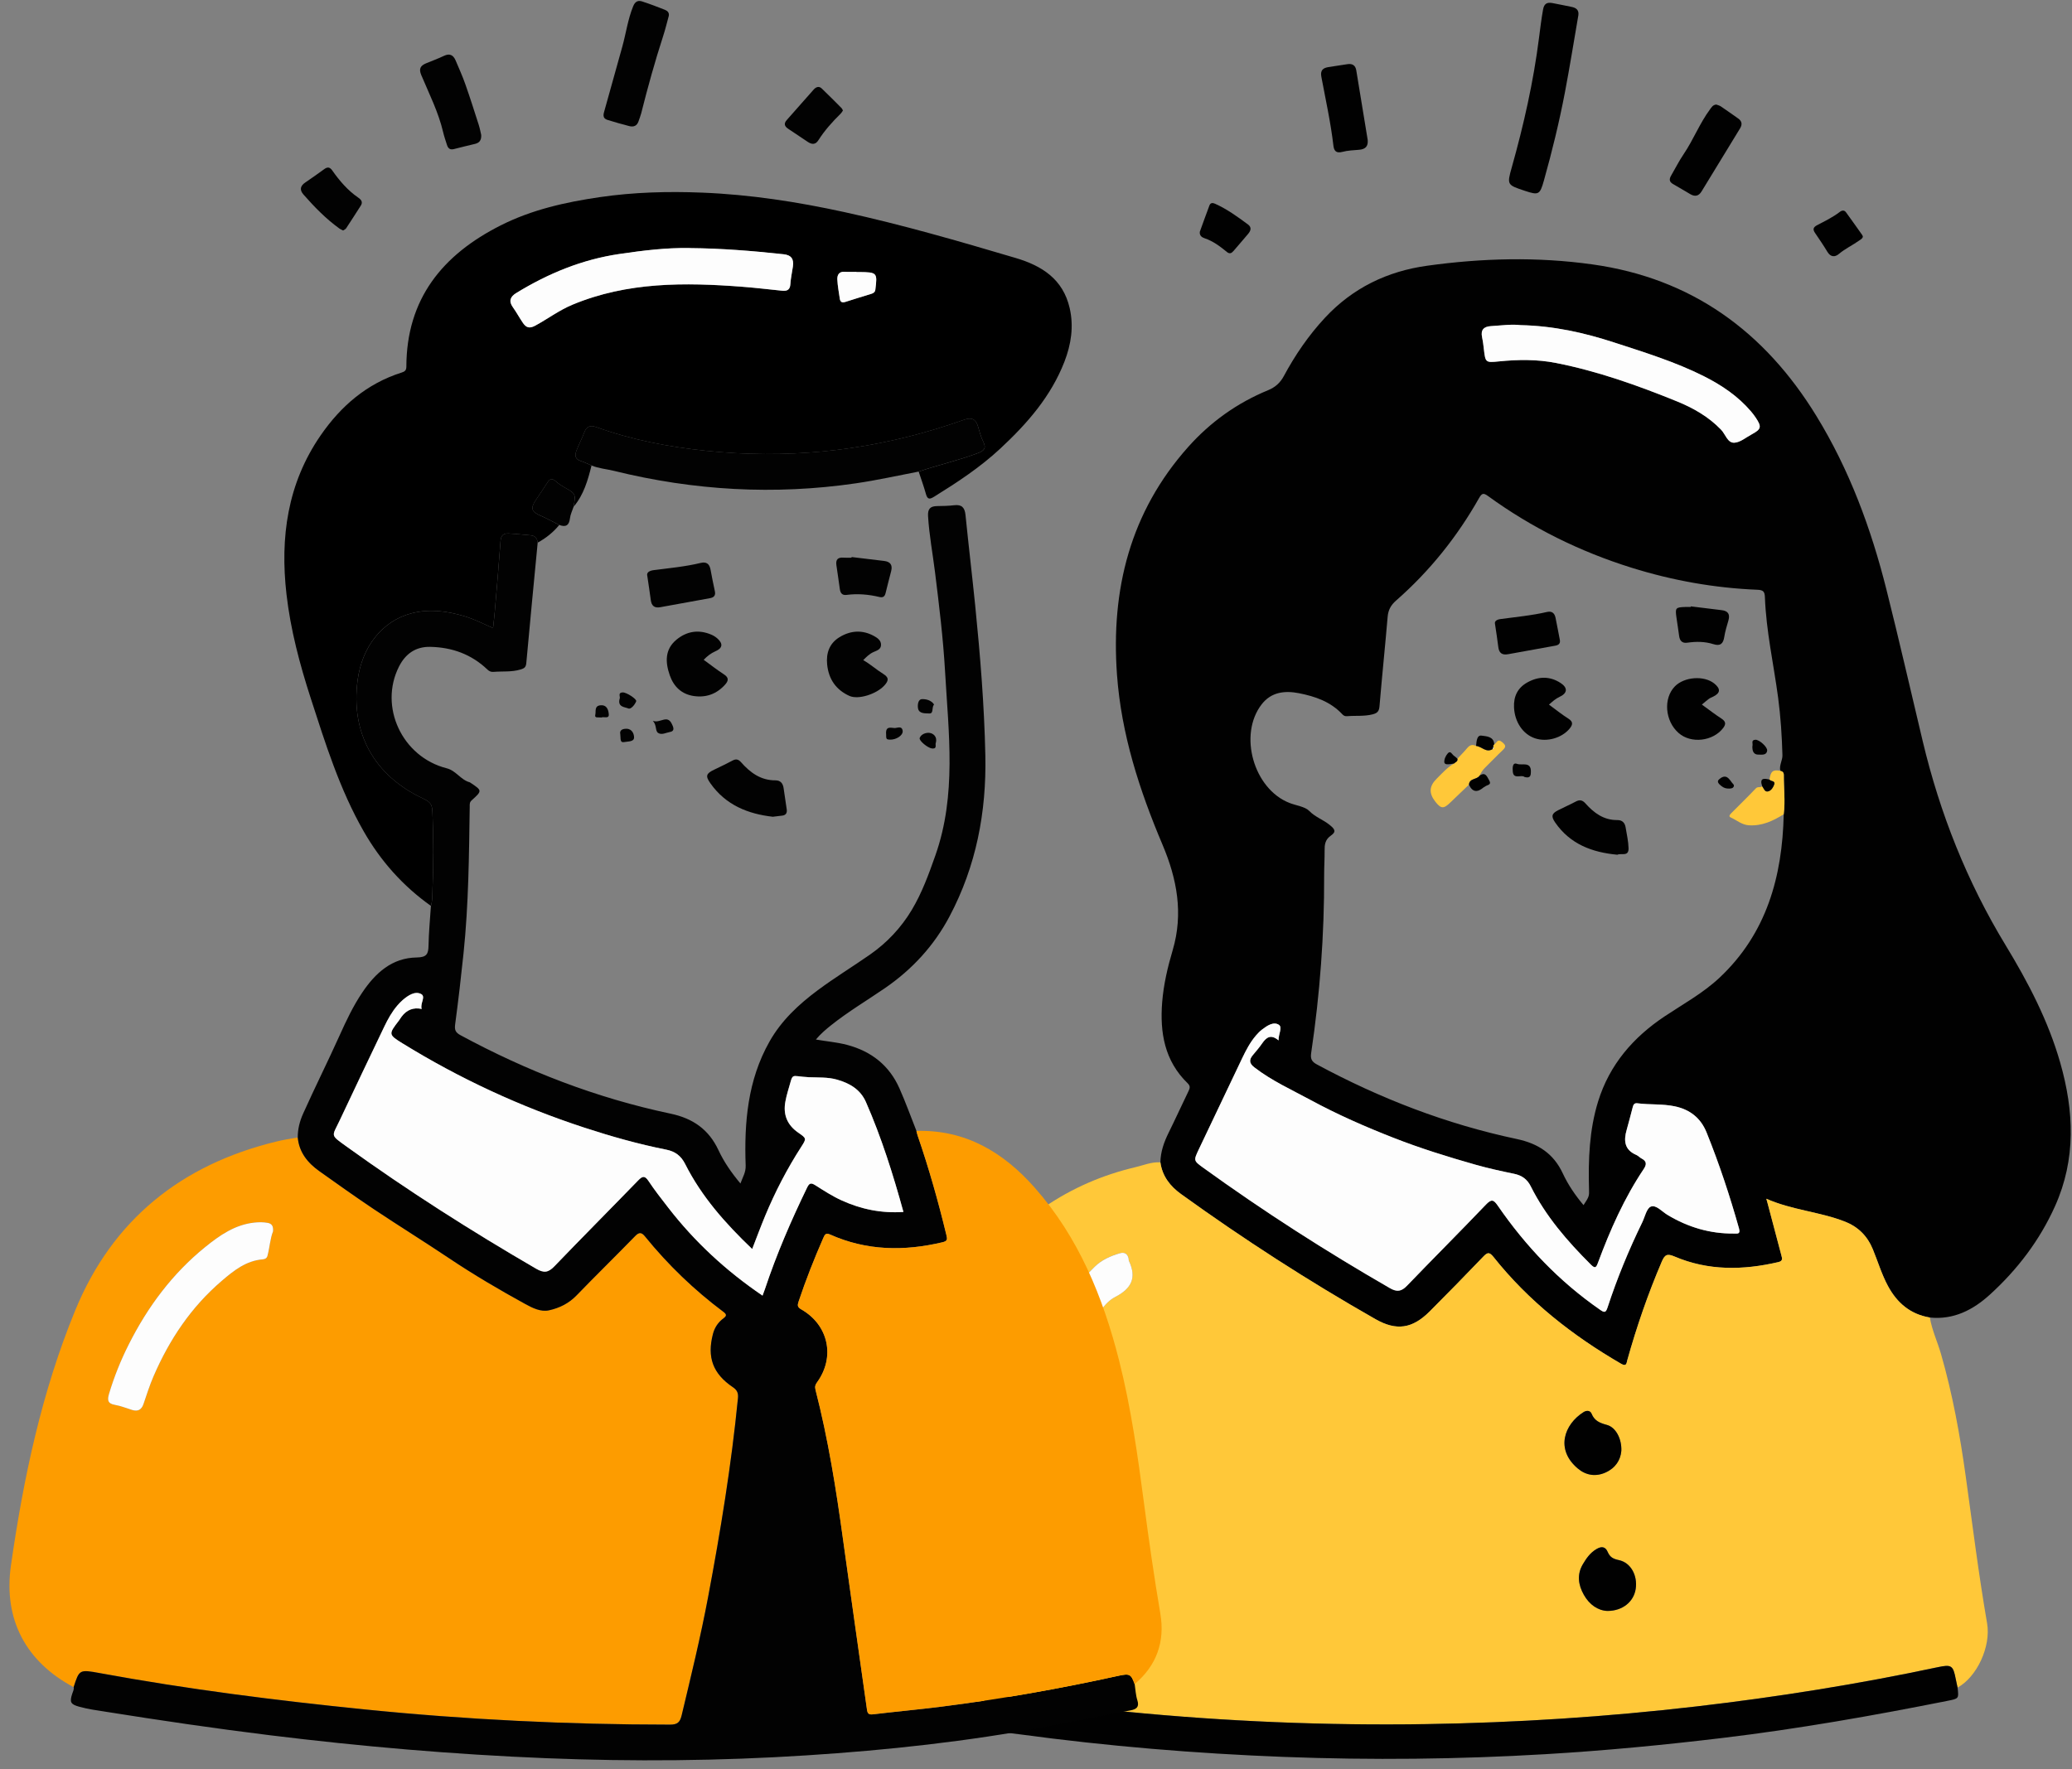 <svg width="192" height="164" viewBox="0 0 192 164" fill="none" xmlns="http://www.w3.org/2000/svg">
<rect x="0" y="0" width="192" height="164" fill="#808080" stroke="none"/>
<g clip-path="url(#clip0_1014_81)">
<path d="M107.526 107.739C107.543 106.754 107.86 105.86 108.293 104.986C108.924 103.715 109.507 102.42 110.128 101.145C110.268 100.858 110.317 100.664 110.047 100.402C107.91 98.328 107.468 95.706 107.692 92.889C107.823 91.25 108.199 89.647 108.664 88.079C109.672 84.675 109.065 81.463 107.726 78.302C105.586 73.245 103.904 68.061 103.505 62.541C102.934 54.645 104.722 47.471 110.095 41.437C112.159 39.12 114.633 37.349 117.507 36.168C118.166 35.897 118.625 35.49 118.965 34.858C120.018 32.901 121.264 31.078 122.785 29.445C125.356 26.685 128.55 25.143 132.244 24.631C137.345 23.922 142.458 23.791 147.573 24.509C156.765 25.799 163.505 30.723 168.298 38.529C171.374 43.539 173.386 48.99 174.809 54.663C175.982 59.331 177.052 64.025 178.169 68.71C179.764 75.404 182.267 81.719 185.849 87.614C187.936 91.049 189.801 94.613 190.913 98.513C192.19 102.993 192.383 107.44 190.429 111.796C189.01 114.96 186.944 117.675 184.391 119.998C182.836 121.413 181.039 122.346 178.83 122.122C177.029 121.822 175.793 120.772 174.946 119.198C174.362 118.113 174.011 116.932 173.546 115.796C173.04 114.568 172.194 113.717 170.959 113.232C168.632 112.317 166.093 112.176 163.675 111.112C163.744 111.359 163.769 111.444 163.793 111.529C164.217 113.136 164.637 114.742 165.067 116.346C165.146 116.646 165.229 116.881 164.79 116.984C161.526 117.744 158.296 117.802 155.16 116.462C154.483 116.173 154.263 116.3 153.987 116.945C152.714 119.915 151.665 122.96 150.795 126.07C150.718 126.348 150.728 126.703 150.221 126.408C145.702 123.788 141.653 120.608 138.386 116.497C137.987 115.995 137.8 116.113 137.432 116.495C135.798 118.198 134.149 119.888 132.481 121.556C130.88 123.156 129.407 123.382 127.46 122.274C121.244 118.735 115.241 114.862 109.439 110.676C108.423 109.942 107.707 109.019 107.528 107.741L107.526 107.739ZM164.971 71.451C164.848 70.938 165.181 70.476 165.168 69.997C165.118 68.215 165.004 66.437 164.768 64.666C164.354 61.563 163.658 58.495 163.544 55.356C163.524 54.833 163.388 54.686 162.853 54.665C158.878 54.503 154.99 53.809 151.191 52.624C146.398 51.127 141.952 48.93 137.887 45.978C137.478 45.681 137.324 45.696 137.061 46.158C135.029 49.753 132.477 52.939 129.372 55.661C128.882 56.09 128.639 56.534 128.585 57.173C128.35 59.934 128.062 62.691 127.831 65.452C127.792 65.914 127.65 66.095 127.196 66.211C126.409 66.414 125.619 66.315 124.834 66.383C124.652 66.398 124.517 66.35 124.39 66.211C123.306 65.041 121.871 64.549 120.375 64.255C119.073 64 117.806 64.122 116.905 65.292C114.741 68.101 116.166 73.119 119.478 74.421C120.101 74.666 120.926 74.764 121.31 75.156C121.873 75.736 122.593 75.967 123.183 76.439C123.707 76.858 123.846 77.087 123.324 77.452C122.776 77.836 122.739 78.304 122.743 78.866C122.749 79.611 122.699 80.356 122.701 81.101C122.72 86.631 122.311 92.13 121.499 97.598C121.42 98.127 121.536 98.398 122.027 98.662C127.887 101.821 134.041 104.198 140.556 105.576C142.518 105.992 143.952 106.913 144.813 108.758C145.306 109.818 145.97 110.792 146.737 111.703C147.274 110.9 147.262 110.832 147.245 110.247C147.169 107.49 147.268 104.738 148.091 102.082C149.146 98.681 151.335 96.15 154.265 94.198C155.987 93.051 157.823 92.047 159.337 90.624C163.702 86.525 165.16 81.254 165.287 75.473C165.445 74.263 165.289 73.054 165.297 71.843C165.297 71.613 165.187 71.492 164.971 71.451ZM118.479 96.436C118.456 95.864 118.866 95.225 118.508 94.99C118.012 94.663 117.412 95.073 116.945 95.43C116.737 95.59 116.55 95.785 116.38 95.984C115.844 96.612 115.464 97.338 115.111 98.077C113.767 100.9 112.421 103.723 111.08 106.548C110.594 107.573 110.596 107.586 111.512 108.247C117.077 112.267 122.845 115.968 128.791 119.395C129.459 119.779 129.866 119.71 130.388 119.165C132.807 116.648 135.283 114.182 137.692 111.657C138.215 111.108 138.411 111.199 138.801 111.765C141.393 115.528 144.5 118.787 148.267 121.399C148.67 121.679 148.799 121.689 148.965 121.185C149.848 118.484 150.93 115.86 152.176 113.305C152.429 112.788 152.583 111.991 152.981 111.838C153.463 111.655 154.007 112.299 154.51 112.603C156.412 113.751 158.456 114.358 160.68 114.338C160.99 114.337 161.301 114.42 161.143 113.858C160.296 110.844 159.312 107.876 158.142 104.972C157.594 103.613 156.585 102.835 155.175 102.541C154.039 102.306 152.876 102.412 151.735 102.263C151.43 102.223 151.357 102.402 151.299 102.616C151.11 103.313 150.946 104.016 150.741 104.708C150.442 105.727 150.52 106.58 151.638 107.055C151.812 107.129 151.945 107.293 152.115 107.38C152.61 107.631 152.591 107.946 152.309 108.366C150.504 111.062 149.2 114.008 148.078 117.038C147.912 117.484 147.825 117.623 147.405 117.204C145.229 115.034 143.233 112.73 141.846 109.957C141.517 109.299 141.021 108.948 140.305 108.799C139.098 108.55 137.893 108.287 136.703 107.949C134.149 107.223 131.617 106.436 129.144 105.468C126.523 104.441 123.946 103.312 121.47 101.972C119.7 101.012 117.852 100.182 116.241 98.938C115.761 98.568 115.728 98.237 116.093 97.799C116.384 97.448 116.689 97.104 116.945 96.728C117.331 96.164 117.748 95.82 118.481 96.436H118.479ZM140.89 30.136C140.072 30.033 139.115 30.169 138.155 30.228C137.509 30.267 137.183 30.562 137.333 31.258C137.414 31.632 137.461 32.016 137.503 32.399C137.64 33.603 137.669 33.623 138.88 33.499C140.656 33.32 142.425 33.294 144.192 33.644C148.057 34.407 151.748 35.721 155.382 37.199C156.896 37.813 158.319 38.622 159.484 39.834C159.887 40.253 160.078 41.07 160.707 41.035C161.254 41.006 161.781 40.549 162.309 40.265C163.21 39.778 163.26 39.566 162.687 38.707C162.554 38.508 162.408 38.315 162.252 38.133C161.042 36.714 159.53 35.696 157.883 34.87C155.229 33.536 152.398 32.665 149.586 31.748C146.807 30.842 143.974 30.201 140.888 30.136H140.89Z" fill="#010101"/>
<path d="M107.526 107.739C107.705 109.015 108.421 109.94 109.437 110.674C115.239 114.86 121.243 118.733 127.459 122.272C129.405 123.38 130.878 123.155 132.479 121.554C134.147 119.886 135.796 118.196 137.43 116.493C137.796 116.111 137.985 115.993 138.384 116.495C141.652 120.606 145.7 123.786 150.219 126.406C150.728 126.701 150.716 126.346 150.793 126.068C151.663 122.958 152.714 119.915 153.985 116.943C154.261 116.298 154.481 116.171 155.158 116.46C158.294 117.798 161.525 117.742 164.788 116.982C165.228 116.879 165.145 116.644 165.066 116.345C164.635 114.74 164.215 113.134 163.791 111.527C163.768 111.442 163.742 111.359 163.673 111.11C166.092 112.174 168.63 112.315 170.958 113.23C172.192 113.715 173.039 114.566 173.544 115.794C174.011 116.928 174.36 118.109 174.944 119.196C175.791 120.77 177.027 121.82 178.828 122.12C179.021 123.288 179.532 124.359 179.858 125.489C180.933 129.213 181.621 133.017 182.153 136.848C182.784 141.391 183.351 145.942 184.132 150.462C184.506 152.623 183.181 155.449 181.394 156.422C181.34 156.164 181.28 155.909 181.23 155.65C180.983 154.36 180.84 154.258 179.544 154.534C172.146 156.108 164.686 157.297 157.173 158.17C148.867 159.135 140.533 159.676 132.174 159.805C122.872 159.948 113.59 159.564 104.33 158.654C100.332 158.261 96.328 157.884 92.38 157.102C91.472 156.923 91.4 156.98 91.084 157.969C88.12 157.002 85.478 155.548 83.632 152.928C82.008 150.62 81.684 147.975 82.099 145.32C83.177 138.425 84.741 131.631 86.99 125.016C88.832 119.6 92.012 115.149 96.778 111.882C99.362 110.112 102.17 108.905 105.206 108.187C105.973 108.005 106.712 107.685 107.522 107.737L107.526 107.739ZM96.876 133.233C97.308 133.204 97.815 133.392 98.016 132.836C98.128 132.523 98.166 132.179 98.201 131.845C98.523 128.653 99.58 125.701 101.146 122.927C101.725 121.901 102.292 120.756 103.347 120.208C104.868 119.418 105.339 118.416 104.61 116.864C104.581 116.802 104.596 116.721 104.581 116.65C104.488 116.207 104.201 116.038 103.782 116.157C102.918 116.406 102.091 116.775 101.447 117.401C98.789 119.982 97.173 123.17 96.058 126.665C95.464 128.528 95.246 130.465 94.795 132.353C94.7 132.751 94.932 133.009 95.321 133.067C95.842 133.145 96.371 133.179 96.878 133.23L96.876 133.233ZM148.936 149.317C150.367 149.323 151.395 148.454 151.573 147.27C151.756 146.033 151.119 144.843 150.022 144.608C149.507 144.498 149.195 144.353 148.981 143.855C148.79 143.411 148.473 143.264 147.941 143.579C147.351 143.928 147.006 144.434 146.682 144.977C146.111 145.934 146.246 146.9 146.766 147.821C147.285 148.74 148.07 149.276 148.938 149.317H148.936ZM150.238 134.481C150.286 133.382 149.74 132.301 148.903 132.075C148.248 131.897 147.75 131.706 147.48 131.034C147.36 130.739 147.033 130.702 146.736 130.889C144.94 132.023 144.105 134.353 146.209 136.12C146.955 136.747 147.858 136.902 148.782 136.483C149.696 136.068 150.167 135.328 150.238 134.481Z" fill="#FFC839"/>
<path d="M91.088 157.971C91.404 156.98 91.476 156.924 92.384 157.104C96.334 157.886 100.336 158.262 104.334 158.656C113.592 159.568 122.876 159.95 132.178 159.807C140.537 159.678 148.871 159.137 157.177 158.172C164.689 157.299 172.149 156.108 179.548 154.536C180.842 154.26 180.985 154.364 181.233 155.652C181.284 155.911 181.341 156.168 181.397 156.424C181.519 157.451 181.517 157.442 180.464 157.65C173.552 159.029 166.614 160.251 159.613 161.091C154.167 161.744 148.707 162.269 143.229 162.593C135.154 163.072 127.073 163.157 118.992 162.848C110.791 162.535 102.617 161.854 94.481 160.753C93.412 160.608 92.34 160.525 91.287 160.272C90.75 160.145 90.625 159.826 90.768 159.369C90.912 158.909 91.032 158.446 91.09 157.969L91.088 157.971Z" fill="#010101"/>
<path d="M146.255 1.426C145.845 3.796 145.468 6.172 145.017 8.536C144.489 11.303 143.821 14.039 143.06 16.751C142.695 18.049 142.575 18.111 141.308 17.69C139.65 17.139 139.63 17.136 140.089 15.506C141.198 11.561 142.097 7.572 142.612 3.504C142.724 2.624 142.83 1.747 142.988 0.872C143.089 0.316 143.378 0.198 143.846 0.283C144.437 0.39 145.023 0.521 145.613 0.635C146.049 0.72 146.329 0.919 146.257 1.426H146.255Z" fill="#010101"/>
<path d="M159.035 9.69C159.154 9.737 159.326 9.771 159.461 9.862C159.999 10.223 160.524 10.605 161.056 10.974C161.42 11.227 161.467 11.532 161.239 11.903C160.049 13.847 158.859 15.794 157.675 17.742C157.409 18.18 157.064 18.246 156.641 18.003C156.101 17.692 155.569 17.363 155.025 17.056C154.662 16.852 154.67 16.587 154.855 16.272C155.241 15.608 155.588 14.917 156.016 14.284C156.919 12.951 157.497 11.43 158.458 10.134C158.603 9.939 158.713 9.725 159.033 9.69H159.035Z" fill="#010101"/>
<path d="M126.737 12.986C126.789 13.577 126.506 13.834 125.949 13.882C125.422 13.927 124.884 13.944 124.379 14.079C123.806 14.232 123.613 13.967 123.559 13.496C123.308 11.349 122.84 9.24 122.442 7.118C122.332 6.528 122.579 6.309 123.071 6.223C123.661 6.12 124.257 6.051 124.847 5.95C125.312 5.873 125.599 6.053 125.677 6.514C126.035 8.671 126.386 10.828 126.739 12.986H126.737Z" fill="#010101"/>
<path d="M111.181 21.478C111.476 20.667 111.765 19.852 112.07 19.045C112.168 18.782 112.371 18.782 112.604 18.889C113.707 19.387 114.679 20.092 115.646 20.808C116.016 21.084 115.892 21.397 115.657 21.679C115.212 22.215 114.747 22.735 114.296 23.268C114.114 23.482 113.937 23.559 113.686 23.353C113.057 22.835 112.411 22.349 111.621 22.084C111.374 22.001 111.133 21.839 111.181 21.478Z" fill="#010101"/>
<path d="M172.622 21.91C172.605 22.107 172.443 22.179 172.31 22.275C171.69 22.721 170.992 23.038 170.402 23.536C170.03 23.853 169.631 23.839 169.332 23.339C168.975 22.745 168.583 22.169 168.192 21.596C167.966 21.264 168.009 21.067 168.385 20.87C169.104 20.493 169.839 20.138 170.489 19.638C170.686 19.485 170.902 19.464 171.058 19.678C171.567 20.373 172.061 21.078 172.56 21.781C172.587 21.82 172.601 21.866 172.622 21.91Z" fill="#010101"/>
<path d="M118.479 96.436C117.746 95.82 117.329 96.164 116.944 96.728C116.687 97.104 116.382 97.448 116.091 97.799C115.727 98.237 115.759 98.57 116.24 98.938C117.85 100.182 119.698 101.012 121.468 101.972C123.945 103.312 126.519 104.443 129.142 105.468C131.617 106.438 134.147 107.223 136.701 107.949C137.891 108.287 139.094 108.55 140.303 108.799C141.019 108.948 141.515 109.297 141.844 109.957C143.231 112.728 145.227 115.032 147.403 117.204C147.821 117.623 147.91 117.484 148.076 117.038C149.2 114.008 150.504 111.064 152.307 108.366C152.589 107.946 152.608 107.633 152.113 107.38C151.943 107.293 151.81 107.131 151.636 107.055C150.518 106.58 150.442 105.725 150.739 104.708C150.942 104.016 151.108 103.314 151.297 102.617C151.355 102.402 151.428 102.223 151.733 102.263C152.874 102.412 154.037 102.304 155.173 102.541C156.583 102.835 157.592 103.613 158.14 104.972C159.31 107.876 160.294 110.844 161.141 113.858C161.299 114.421 160.988 114.337 160.678 114.338C158.454 114.358 156.41 113.752 154.508 112.603C154.005 112.3 153.461 111.655 152.979 111.838C152.581 111.991 152.427 112.788 152.174 113.305C150.928 115.86 149.846 118.484 148.963 121.185C148.797 121.689 148.67 121.679 148.265 121.399C144.498 118.785 141.391 115.528 138.799 111.765C138.41 111.199 138.213 111.108 137.69 111.657C135.279 114.182 132.805 116.648 130.386 119.165C129.864 119.71 129.457 119.779 128.789 119.395C122.843 115.968 117.075 112.267 111.511 108.247C110.594 107.584 110.594 107.571 111.078 106.548C112.419 103.723 113.765 100.9 115.109 98.077C115.462 97.338 115.842 96.612 116.378 95.984C116.55 95.783 116.735 95.588 116.944 95.43C117.41 95.073 118.01 94.663 118.506 94.99C118.863 95.225 118.454 95.862 118.477 96.436H118.479Z" fill="#FDFDFD"/>
<path d="M140.892 30.136C143.978 30.203 146.813 30.842 149.59 31.748C152.402 32.665 155.233 33.536 157.887 34.87C159.532 35.698 161.046 36.716 162.255 38.133C162.412 38.317 162.558 38.508 162.691 38.707C163.264 39.566 163.214 39.778 162.313 40.265C161.785 40.549 161.258 41.006 160.711 41.035C160.082 41.07 159.891 40.253 159.488 39.834C158.323 38.62 156.9 37.813 155.386 37.199C151.752 35.722 148.061 34.407 144.195 33.644C142.429 33.297 140.66 33.32 138.884 33.499C137.673 33.621 137.644 33.603 137.507 32.399C137.463 32.016 137.418 31.632 137.337 31.258C137.187 30.562 137.513 30.267 138.159 30.228C139.117 30.171 140.074 30.033 140.894 30.136H140.892Z" fill="#FDFDFD"/>
<path d="M165.287 75.473C164.3 76.089 163.284 76.572 162.065 76.496C161.397 76.456 160.936 76.018 160.379 75.772C160.138 75.666 160.315 75.487 160.429 75.371C161.189 74.602 161.966 73.851 162.711 73.067C162.892 72.876 163.135 73.044 163.287 72.872C163.449 73.081 163.519 73.463 163.879 73.341C164.146 73.251 164.317 72.961 164.406 72.704C164.526 72.357 164.099 72.434 163.97 72.264C164.068 71.494 164.29 71.312 164.969 71.449C165.185 71.49 165.297 71.612 165.295 71.841C165.287 73.052 165.444 74.263 165.285 75.471L165.287 75.473Z" fill="#FFC839"/>
<path d="M96.878 133.233C96.371 133.183 95.842 133.148 95.321 133.071C94.932 133.013 94.7 132.755 94.795 132.357C95.246 130.468 95.464 128.532 96.058 126.669C97.173 123.174 98.789 119.984 101.447 117.405C102.091 116.777 102.918 116.41 103.782 116.161C104.199 116.041 104.486 116.209 104.581 116.653C104.596 116.723 104.581 116.806 104.61 116.868C105.341 118.422 104.868 119.422 103.347 120.212C102.29 120.76 101.725 121.905 101.146 122.931C99.58 125.705 98.523 128.657 98.201 131.849C98.168 132.183 98.129 132.527 98.016 132.839C97.815 133.396 97.308 133.208 96.876 133.237L96.878 133.233Z" fill="#FDFDFD"/>
<path d="M148.936 149.317C148.068 149.278 147.281 148.74 146.764 147.821C146.246 146.9 146.109 145.932 146.68 144.976C147.004 144.434 147.349 143.928 147.939 143.579C148.471 143.264 148.788 143.411 148.979 143.855C149.193 144.353 149.503 144.498 150.02 144.608C151.119 144.843 151.756 146.031 151.571 147.27C151.395 148.454 150.365 149.323 148.934 149.317H148.936Z" fill="#010101"/>
<path d="M150.24 134.481C150.169 135.33 149.698 136.07 148.784 136.483C147.86 136.902 146.957 136.747 146.211 136.12C144.107 134.353 144.944 132.021 146.738 130.889C147.035 130.702 147.362 130.739 147.482 131.034C147.752 131.704 148.25 131.897 148.905 132.075C149.74 132.301 150.288 133.382 150.24 134.481Z" fill="#010101"/>
<path d="M157.702 65.307C158.344 65.771 158.913 66.213 159.513 66.603C159.91 66.862 159.96 67.101 159.677 67.476C158.734 68.715 156.699 68.953 155.548 67.943C154.279 66.829 154.113 64.728 155.206 63.614C156.076 62.728 157.904 62.594 158.844 63.349C159.465 63.85 159.43 64.242 158.734 64.579C158.604 64.643 158.466 64.693 158.352 64.776C158.14 64.933 157.943 65.109 157.702 65.307Z" fill="#010101"/>
<path d="M143.534 65.311C144.163 65.771 144.722 66.225 145.328 66.607C145.792 66.9 145.744 67.173 145.447 67.534C144.726 68.41 143.339 68.804 142.238 68.433C141.121 68.059 140.361 66.924 140.296 65.58C140.244 64.543 140.637 63.745 141.542 63.247C142.56 62.685 143.609 62.656 144.604 63.301C145.305 63.757 145.251 64.259 144.493 64.605C144.132 64.769 143.86 65.027 143.536 65.309L143.534 65.311Z" fill="#010101"/>
<path d="M149.864 79.223C147.511 79.005 145.493 78.236 144.111 76.24C143.715 75.668 143.781 75.406 144.383 75.1C144.928 74.824 145.488 74.577 146.028 74.291C146.385 74.102 146.641 74.162 146.909 74.463C147.698 75.348 148.604 76.023 149.866 76.012C150.334 76.006 150.57 76.272 150.639 76.703C150.743 77.342 150.894 77.983 150.909 78.626C150.928 79.433 150.224 79.053 149.864 79.225V79.223Z" fill="#010101"/>
<path d="M138.527 57.794C138.489 57.588 138.685 57.43 139.023 57.383C140.473 57.186 141.931 57.055 143.36 56.721C143.812 56.617 144.053 56.843 144.14 57.248C144.286 57.93 144.4 58.617 144.539 59.299C144.61 59.648 144.427 59.791 144.132 59.845C142.674 60.111 141.214 60.366 139.756 60.637C139.189 60.743 138.901 60.531 138.836 59.955C138.759 59.287 138.649 58.625 138.527 57.793V57.794Z" fill="#010101"/>
<path d="M138.462 68.989C138.691 68.912 138.736 68.42 139.169 68.767C139.524 69.051 139.596 69.204 139.252 69.526C138.697 70.047 138.176 70.607 137.628 71.138C137.401 71.359 137.231 71.608 137.104 71.893C136.863 72.278 136.163 72.117 136.118 72.731C135.546 73.28 134.969 73.822 134.402 74.376C133.777 74.989 133.53 74.981 133.004 74.307C132.392 73.523 132.427 72.876 133.123 72.183C133.628 71.679 134.103 71.14 134.73 70.773C134.861 70.642 135.112 70.594 135.05 70.326C135.358 69.993 135.679 69.673 135.97 69.325C136.203 69.047 136.456 68.976 136.778 69.142C137.301 69.188 137.713 69.81 138.315 69.432C138.388 69.395 138.502 69.376 138.383 69.264C138.35 69.156 138.377 69.065 138.462 68.991V68.989Z" fill="#FFC839"/>
<path d="M156.676 56.204C157.629 56.321 158.581 56.441 159.536 56.555C160.119 56.624 160.327 56.924 160.167 57.495C160.022 58.003 159.858 58.511 159.779 59.032C159.683 59.667 159.411 59.911 158.768 59.706C157.982 59.457 157.172 59.453 156.358 59.571C155.87 59.642 155.654 59.391 155.594 58.938C155.519 58.366 155.426 57.797 155.345 57.225C155.222 56.343 155.27 56.289 156.169 56.26C156.336 56.254 156.504 56.26 156.672 56.26C156.672 56.242 156.676 56.223 156.678 56.206L156.676 56.204Z" fill="#010101"/>
<path d="M136.118 72.729C136.163 72.115 136.865 72.276 137.104 71.891C137.652 71.517 137.787 71.98 137.989 72.322C138.261 72.781 137.783 72.741 137.611 72.905C137.578 72.936 137.522 72.946 137.486 72.975C136.928 73.451 136.456 73.471 136.116 72.729H136.118Z" fill="#010101"/>
<path d="M141.258 72.015C140.998 71.762 140.232 72.297 140.18 71.5C140.165 71.27 140.105 70.621 140.587 70.805C141.015 70.967 141.87 70.557 141.858 71.511C141.854 71.822 141.85 72.187 141.258 72.015Z" fill="#010101"/>
<path d="M138.462 68.99C138.377 69.063 138.35 69.154 138.383 69.262C138.359 69.318 138.338 69.374 138.315 69.43C137.713 69.808 137.301 69.186 136.778 69.14C136.824 68.735 136.838 68.113 137.297 68.186C137.69 68.248 138.423 68.238 138.462 68.99Z" fill="#010101"/>
<path d="M162.389 69.13C162.458 68.955 162.219 68.59 162.666 68.567C163.019 68.549 163.8 69.248 163.752 69.578C163.685 70.047 163.218 69.934 162.956 69.945C162.491 69.965 162.354 69.59 162.387 69.13H162.389Z" fill="#010101"/>
<path d="M163.974 72.266C164.101 72.436 164.527 72.361 164.41 72.706C164.321 72.965 164.149 73.255 163.883 73.343C163.523 73.465 163.451 73.083 163.291 72.874C163.029 72.117 163.438 72.119 163.976 72.264L163.974 72.266Z" fill="#010101"/>
<path d="M160.238 73.093C159.929 73.106 159.71 73.015 159.523 72.865C159.322 72.704 159.035 72.473 159.289 72.245C159.49 72.065 159.839 71.82 160.165 72.141C160.282 72.256 160.385 72.39 160.477 72.527C160.562 72.652 160.761 72.755 160.63 72.95C160.523 73.104 160.338 73.081 160.236 73.093H160.238Z" fill="#010101"/>
<path d="M135.05 70.322C135.112 70.592 134.861 70.638 134.73 70.77C134.635 70.787 134.543 70.804 134.448 70.818C134.209 70.855 133.854 70.891 133.835 70.648C133.814 70.376 133.974 70.028 134.168 69.818C134.417 69.547 134.55 69.932 134.724 70.047C134.842 70.125 134.942 70.229 135.05 70.322Z" fill="#010101"/>
<path d="M138.315 69.43C138.338 69.374 138.359 69.318 138.383 69.262C138.502 69.374 138.388 69.395 138.315 69.43Z" fill="#FDFDFD"/>
<path d="M6.823 156.38C2.466 154.069 0.289 150.172 1.014 145.102C2.173 137.008 3.864 128.995 6.989 121.413C10.43 113.06 16.79 107.965 25.546 105.825C26.225 105.659 26.902 105.536 27.589 105.439C27.726 106.822 28.515 107.791 29.595 108.556C31.265 109.741 32.931 110.934 34.634 112.07C36.939 113.607 39.294 115.068 41.595 116.609C43.89 118.146 46.268 119.544 48.687 120.872C49.354 121.239 50.108 121.616 50.881 121.446C51.834 121.237 52.708 120.808 53.423 120.067C55.215 118.212 57.063 116.41 58.86 114.56C59.236 114.172 59.466 114.23 59.763 114.595C61.9 117.231 64.326 119.565 67.041 121.596C67.344 121.822 67.342 121.967 67.049 122.183C66.55 122.55 66.22 123.035 66.062 123.645C65.502 125.803 66.05 127.319 67.911 128.576C68.311 128.845 68.424 129.132 68.38 129.594C67.772 135.794 66.762 141.932 65.611 148.046C64.92 151.719 64.033 155.349 63.165 158.983C63.009 159.639 62.775 159.853 62.075 159.853C52.625 159.85 43.197 159.394 33.793 158.442C25.573 157.61 17.382 156.573 9.253 155.078C7.351 154.729 7.35 154.743 6.821 156.376L6.823 156.38ZM25.305 114.124C25.344 113.636 25.182 113.415 24.808 113.348C24.403 113.274 24.002 113.276 23.591 113.319C21.776 113.506 20.355 114.504 19.006 115.597C15.967 118.061 13.679 121.139 11.93 124.62C11.195 126.083 10.58 127.603 10.11 129.179C9.944 129.731 9.951 130.098 10.648 130.217C11.19 130.31 11.71 130.524 12.239 130.687C12.771 130.851 13.116 130.681 13.3 130.14C13.595 129.273 13.87 128.397 14.233 127.559C15.704 124.158 17.71 121.15 20.561 118.714C21.703 117.737 22.816 116.854 24.362 116.727C24.578 116.709 24.729 116.615 24.787 116.402C24.999 115.613 25.037 114.784 25.307 114.126L25.305 114.124Z" fill="#FD9C00"/>
<path d="M6.823 156.38C7.351 154.746 7.353 154.733 9.255 155.082C17.384 156.577 25.575 157.614 33.795 158.446C43.2 159.398 52.625 159.853 62.077 159.857C62.777 159.857 63.011 159.643 63.167 158.986C64.035 155.353 64.92 151.723 65.612 148.05C66.764 141.934 67.774 135.796 68.382 129.598C68.428 129.134 68.312 128.848 67.913 128.58C66.052 127.323 65.504 125.807 66.064 123.649C66.222 123.039 66.554 122.554 67.051 122.187C67.344 121.971 67.344 121.826 67.043 121.6C64.328 119.569 61.902 117.235 59.765 114.599C59.468 114.234 59.238 114.176 58.862 114.564C57.065 116.414 55.217 118.215 53.425 120.071C52.71 120.812 51.836 121.241 50.883 121.45C50.11 121.619 49.356 121.241 48.688 120.876C46.27 119.548 43.892 118.152 41.597 116.613C39.296 115.072 36.939 113.61 34.636 112.074C32.933 110.936 31.267 109.743 29.597 108.559C28.517 107.793 27.726 106.824 27.591 105.443C27.583 104.659 27.774 103.92 28.094 103.209C29.18 100.786 30.372 98.413 31.462 95.99C32.073 94.632 32.719 93.258 33.564 92.003C34.789 90.182 36.316 88.78 38.623 88.747C39.547 88.734 39.695 88.417 39.709 87.639C39.732 86.413 39.851 85.191 39.93 83.967C40.073 83.525 40.056 83.063 40.073 82.607C40.168 80.177 40.183 77.746 40.073 75.315C40.044 74.687 39.992 74.382 39.263 74.044C34.617 71.893 32.49 67.885 33.138 63.05C33.562 59.886 35.456 57.544 38.137 56.846C39.801 56.414 41.435 56.636 43.053 57.121C43.95 57.389 44.785 57.816 45.689 58.219C45.747 57.663 45.809 57.167 45.851 56.667C46.036 54.485 46.227 52.301 46.386 50.118C46.422 49.6 46.69 49.426 47.126 49.448C47.799 49.478 48.471 49.562 49.142 49.614C49.572 49.647 49.786 49.88 49.824 50.297C49.469 54.018 49.105 57.737 48.769 61.459C48.735 61.855 48.577 61.952 48.233 62.056C47.41 62.307 46.567 62.206 45.734 62.276C45.522 62.293 45.344 62.233 45.165 62.06C43.687 60.642 41.88 59.996 39.863 59.957C38.538 59.93 37.583 60.581 36.978 61.772C35.087 65.493 37.257 70.167 41.398 71.214C42.26 71.432 42.694 72.289 43.529 72.511C43.552 72.517 43.57 72.536 43.591 72.548C44.688 73.28 44.698 73.289 43.707 74.183C43.502 74.367 43.529 74.546 43.527 74.757C43.46 79.29 43.425 83.826 42.955 88.342C42.725 90.545 42.472 92.746 42.177 94.939C42.108 95.449 42.197 95.692 42.657 95.944C48.814 99.278 55.282 101.778 62.133 103.223C64.21 103.661 65.68 104.684 66.581 106.617C67.086 107.7 67.772 108.693 68.612 109.697C68.824 109.096 69.119 108.675 69.096 108.032C68.955 104.041 69.279 100.126 71.304 96.544C72.409 94.59 73.998 93.107 75.775 91.785C77.339 90.62 79.001 89.605 80.6 88.493C82.185 87.39 83.495 85.998 84.482 84.351C85.433 82.766 86.062 81.03 86.679 79.279C88.652 73.675 87.9 67.953 87.574 62.251C87.398 59.169 87.022 56.099 86.642 53.035C86.428 51.307 86.104 49.596 85.998 47.853C85.956 47.175 86.193 46.92 86.826 46.909C87.354 46.899 87.888 46.895 88.411 46.831C89.125 46.743 89.398 47.046 89.468 47.739C89.75 50.546 90.085 53.346 90.369 56.153C90.832 60.762 91.208 65.377 91.306 70.013C91.416 75.268 90.461 80.267 87.991 84.936C86.554 87.653 84.532 89.85 82.002 91.59C80.334 92.736 78.59 93.769 77.005 95.036C76.525 95.42 76.054 95.816 75.603 96.353C76.638 96.532 77.593 96.608 78.517 96.855C80.745 97.451 82.401 98.751 83.343 100.871C83.919 102.167 84.4 103.507 84.922 104.825C84.957 104.964 84.984 105.105 85.03 105.24C86.076 108.272 86.945 111.355 87.699 114.472C87.796 114.871 87.813 115.035 87.325 115.149C83.778 115.987 80.303 115.937 76.928 114.431C76.54 114.259 76.438 114.416 76.303 114.725C75.451 116.667 74.673 118.636 74.002 120.65C73.884 121.004 73.896 121.164 74.264 121.376C76.781 122.819 77.414 125.788 75.719 128.121C75.547 128.356 75.497 128.532 75.574 128.831C76.746 133.395 77.485 138.043 78.124 142.708C78.843 147.962 79.605 153.21 80.34 158.459C80.388 158.807 80.49 158.95 80.883 158.902C82.988 158.651 85.1 158.459 87.202 158.195C92.724 157.5 98.197 156.527 103.634 155.33C104.695 155.096 104.809 155.179 105.144 156.1C105.221 156.598 105.239 157.116 105.391 157.591C105.593 158.218 105.31 158.427 104.78 158.529C102.205 159.027 99.632 159.541 97.055 160.025C89.684 161.414 82.239 162.223 74.762 162.703C66.706 163.223 58.64 163.292 50.571 162.966C42.021 162.62 33.506 161.885 25.016 160.84C19.95 160.216 14.9 159.473 9.859 158.67C9.006 158.535 8.152 158.423 7.319 158.189C6.543 157.971 6.439 157.776 6.688 157.004C6.754 156.799 6.869 156.608 6.831 156.38H6.823ZM70.656 120.086C70.745 119.843 70.816 119.664 70.878 119.482C71.95 116.256 73.296 113.145 74.777 110.089C74.99 109.648 75.144 109.6 75.555 109.861C76.341 110.359 77.126 110.869 77.981 111.259C79.788 112.081 81.666 112.469 83.711 112.332C82.747 108.832 81.674 105.426 80.237 102.147C79.726 100.981 78.729 100.394 77.53 100.06C76.675 99.823 75.807 99.884 74.951 99.844C73.128 99.757 73.566 99.303 72.995 101.17C72.905 101.47 72.837 101.777 72.777 102.084C72.542 103.304 72.937 104.269 73.963 104.98C74.741 105.518 74.743 105.52 74.235 106.308C72.932 108.334 71.829 110.463 70.903 112.686C70.486 113.688 70.11 114.709 69.697 115.769C67.196 113.381 64.999 110.898 63.483 107.884C63.103 107.131 62.559 106.721 61.73 106.557C59.153 106.046 56.629 105.331 54.131 104.514C48.204 102.574 42.582 99.969 37.276 96.695C35.971 95.889 36.002 95.843 36.956 94.598C37.045 94.484 37.114 94.356 37.201 94.241C37.681 93.593 38.304 93.351 39.072 93.515C38.897 93.022 39.487 92.375 39.014 92.13C38.449 91.837 37.815 92.261 37.321 92.682C37.138 92.839 36.972 93.014 36.816 93.198C36.31 93.789 35.936 94.465 35.602 95.162C34.221 98.052 32.839 100.94 31.477 103.841C30.756 105.376 30.544 105.14 32.133 106.285C37.788 110.357 43.657 114.097 49.682 117.596C50.397 118.011 50.804 117.955 51.361 117.376C53.929 114.705 56.544 112.079 59.123 109.419C59.52 109.009 59.738 108.932 60.093 109.467C60.65 110.311 61.279 111.108 61.898 111.909C64.351 115.082 67.254 117.775 70.65 120.084L70.656 120.086Z" fill="#020202"/>
<path d="M49.822 50.295C49.784 49.878 49.57 49.645 49.14 49.612C48.467 49.56 47.797 49.477 47.124 49.446C46.69 49.426 46.422 49.6 46.384 50.116C46.227 52.299 46.035 54.483 45.849 56.665C45.807 57.163 45.745 57.661 45.687 58.217C44.783 57.812 43.948 57.387 43.051 57.119C41.433 56.634 39.799 56.412 38.135 56.844C35.454 57.542 33.56 59.882 33.136 63.048C32.488 67.883 34.613 71.891 39.261 74.042C39.99 74.38 40.042 74.685 40.071 75.313C40.183 77.746 40.168 80.175 40.071 82.606C40.054 83.061 40.071 83.523 39.928 83.965C37.334 82.123 35.273 79.808 33.695 77.045C31.477 73.162 30.154 68.926 28.79 64.707C27.774 61.563 26.924 58.376 26.547 55.08C25.946 49.818 26.632 44.825 29.707 40.363C31.587 37.635 33.996 35.552 37.213 34.534C37.498 34.443 37.653 34.337 37.655 33.995C37.666 27.695 41.016 23.608 46.389 20.895C49.279 19.435 52.395 18.738 55.574 18.273C58.731 17.811 61.907 17.728 65.084 17.856C69.514 18.033 73.884 18.709 78.214 19.653C83.578 20.821 88.845 22.352 94.105 23.909C96.554 24.633 98.504 25.872 99.121 28.56C99.512 30.265 99.254 31.925 98.637 33.52C97.389 36.739 95.198 39.245 92.695 41.576C90.822 43.319 88.731 44.692 86.585 46.024C86.156 46.291 85.946 46.324 85.796 45.775C85.605 45.08 85.354 44.401 85.129 43.715C86.945 43.095 88.824 42.68 90.621 41.998C91.173 41.788 91.427 41.562 91.117 40.946C90.893 40.5 90.766 40 90.623 39.516C90.423 38.834 90.012 38.666 89.358 38.9C88.521 39.199 87.674 39.473 86.824 39.734C79.852 41.867 72.737 42.539 65.487 41.79C61.99 41.429 58.555 40.778 55.238 39.583C54.721 39.398 54.366 39.506 54.156 40.05C53.931 40.633 53.643 41.191 53.416 41.773C53.246 42.203 53.284 42.568 53.824 42.736C54.164 42.84 54.482 43.01 54.812 43.151C54.474 44.514 54.091 45.858 53.159 46.963C53.358 45.764 53.354 45.769 52.307 45.175C52.015 45.009 51.736 44.814 51.481 44.596C51.167 44.325 50.956 44.36 50.737 44.711C50.38 45.283 49.992 45.833 49.622 46.395C49.138 47.131 49.259 47.441 50.087 47.799C50.679 48.054 51.246 48.372 51.822 48.662C51.265 49.341 50.592 49.878 49.822 50.299V50.295ZM63.911 22.995C61.724 22.957 59.57 23.227 57.41 23.544C53.944 24.05 50.796 25.351 47.836 27.166C47.304 27.492 47.107 27.898 47.522 28.477C47.857 28.946 48.131 29.458 48.457 29.935C48.748 30.361 49.045 30.489 49.599 30.188C50.76 29.556 51.819 28.755 53.053 28.243C58.152 26.122 63.47 26.174 68.828 26.587C70.048 26.681 71.267 26.828 72.486 26.952C72.943 26.998 73.209 26.861 73.24 26.336C73.273 25.785 73.398 25.241 73.475 24.695C73.57 24.03 73.343 23.648 72.615 23.571C69.722 23.256 66.824 23.024 63.911 22.999V22.995ZM79.354 25.216C79.354 25.216 79.354 25.204 79.354 25.198C78.993 25.198 78.631 25.22 78.272 25.193C77.74 25.156 77.57 25.496 77.589 25.907C77.616 26.502 77.73 27.095 77.817 27.685C77.861 27.989 78.025 28.085 78.328 27.987C79.126 27.728 79.933 27.486 80.735 27.238C80.928 27.178 81.082 27.083 81.111 26.855C81.312 25.276 81.275 25.235 79.641 25.216C79.545 25.216 79.449 25.216 79.352 25.216H79.354Z" fill="black"/>
<path d="M105.138 156.098C104.803 155.177 104.689 155.094 103.628 155.328C98.193 156.525 92.718 157.496 87.196 158.193C85.094 158.457 82.982 158.649 80.878 158.9C80.484 158.946 80.382 158.803 80.334 158.457C79.599 153.206 78.839 147.958 78.118 142.706C77.48 138.041 76.741 133.396 75.568 128.829C75.491 128.53 75.541 128.354 75.713 128.119C77.406 125.788 76.775 122.819 74.259 121.374C73.89 121.164 73.877 121.004 73.996 120.648C74.669 118.636 75.445 116.665 76.297 114.723C76.432 114.414 76.536 114.255 76.922 114.429C80.297 115.935 83.773 115.985 87.32 115.147C87.808 115.032 87.79 114.869 87.694 114.47C86.94 111.353 86.07 108.27 85.024 105.238C84.978 105.103 84.953 104.962 84.916 104.823C89.468 104.694 92.982 106.804 95.875 110.077C99.95 114.686 102.207 120.218 103.7 126.105C104.814 130.505 105.437 134.992 106.028 139.487C106.469 142.857 106.955 146.218 107.522 149.57C107.962 152.167 107.179 154.38 105.138 156.1V156.098Z" fill="#FD9C00"/>
<path d="M54.81 43.147C54.482 43.006 54.162 42.838 53.822 42.732C53.284 42.566 53.244 42.199 53.414 41.769C53.643 41.188 53.929 40.63 54.154 40.047C54.366 39.5 54.719 39.392 55.236 39.579C58.553 40.774 61.99 41.425 65.485 41.786C72.733 42.535 79.85 41.863 86.822 39.73C87.672 39.469 88.519 39.195 89.356 38.896C90.01 38.662 90.421 38.83 90.621 39.512C90.764 39.996 90.889 40.496 91.115 40.942C91.425 41.558 91.171 41.784 90.619 41.995C88.822 42.676 86.941 43.091 85.126 43.711C83.19 44.084 81.265 44.513 79.312 44.798C71.761 45.901 64.293 45.47 56.897 43.645C56.202 43.474 55.477 43.423 54.808 43.145L54.81 43.147Z" fill="#020202"/>
<path d="M61.975 1.465C61.803 2.091 61.653 2.722 61.452 3.338C60.687 5.697 60.025 8.086 59.42 10.49C59.356 10.745 59.252 10.992 59.169 11.243C59.028 11.669 58.712 11.791 58.314 11.689C57.641 11.515 56.97 11.326 56.307 11.119C55.751 10.947 55.94 10.521 56.037 10.163C56.573 8.215 57.126 6.271 57.666 4.323C58.012 3.075 58.179 1.784 58.675 0.573C58.855 0.135 59.123 0.009 59.508 0.135C60.216 0.364 60.912 0.633 61.605 0.905C61.834 0.996 62.027 1.156 61.975 1.465Z" fill="#020202"/>
<path d="M44.592 12.509C44.617 13.036 44.391 13.245 44.021 13.336C43.367 13.496 42.712 13.646 42.06 13.818C41.693 13.915 41.514 13.741 41.416 13.426C41.292 13.036 41.157 12.648 41.064 12.252C40.629 10.391 39.763 8.694 39.032 6.947C38.791 6.371 38.968 6.085 39.468 5.875C40.021 5.641 40.59 5.441 41.13 5.18C41.67 4.919 42.004 5.099 42.218 5.601C42.53 6.331 42.856 7.055 43.118 7.802C43.558 9.049 43.959 10.312 44.362 11.573C44.472 11.915 44.534 12.274 44.592 12.511V12.509Z" fill="#020202"/>
<path d="M65.209 61.158C65.844 61.62 66.446 62.094 67.088 62.51C67.545 62.805 67.512 63.095 67.202 63.444C66.422 64.321 65.441 64.682 64.291 64.514C63.157 64.348 62.43 63.641 62.064 62.593C61.643 61.39 61.593 60.191 62.687 59.289C63.645 58.499 64.752 58.327 65.919 58.828C66.114 58.91 66.303 59.03 66.463 59.169C67.018 59.656 66.97 60.075 66.297 60.364C65.865 60.552 65.524 60.828 65.209 61.156V61.158Z" fill="#020202"/>
<path d="M79.987 61.187C80.658 61.56 81.21 62.075 81.842 62.461C82.434 62.824 82.315 63.131 81.946 63.539C81.233 64.325 79.547 64.879 78.716 64.506C77.481 63.95 76.791 62.969 76.648 61.604C76.536 60.525 76.864 59.627 77.792 59.059C78.82 58.43 79.925 58.358 81.005 58.961C81.308 59.131 81.647 59.357 81.64 59.774C81.632 60.185 81.281 60.293 80.965 60.428C80.583 60.59 80.293 60.882 79.989 61.187H79.987Z" fill="#020202"/>
<path d="M71.612 75.705C69.335 75.446 67.256 74.639 65.821 72.594C65.352 71.928 65.429 71.696 66.178 71.341C66.758 71.067 67.335 70.783 67.902 70.484C68.216 70.318 68.44 70.395 68.66 70.642C69.51 71.608 70.488 72.335 71.854 72.33C72.322 72.328 72.544 72.606 72.61 73.038C72.71 73.703 72.812 74.367 72.903 75.031C72.945 75.334 72.837 75.552 72.502 75.597C72.241 75.631 71.981 75.66 71.611 75.705H71.612Z" fill="#020202"/>
<path d="M59.977 53.371C59.906 53.07 60.149 52.902 60.584 52.844C62.039 52.655 63.502 52.523 64.934 52.176C65.47 52.047 65.749 52.276 65.844 52.809C65.962 53.473 66.1 54.134 66.241 54.792C66.324 55.18 66.176 55.375 65.788 55.445C64.253 55.717 62.719 55.999 61.188 56.281C60.652 56.379 60.374 56.163 60.305 55.624C60.216 54.931 60.106 54.24 59.979 53.371H59.977Z" fill="#020202"/>
<path d="M31.795 21.364C31.66 21.294 31.547 21.254 31.452 21.184C30.202 20.283 29.136 19.186 28.123 18.033C27.741 17.597 27.817 17.23 28.299 16.908C28.897 16.508 29.479 16.083 30.063 15.664C30.353 15.456 30.571 15.489 30.783 15.792C31.462 16.759 32.222 17.651 33.209 18.327C33.46 18.499 33.647 18.725 33.437 19.053C32.985 19.759 32.534 20.466 32.071 21.165C32.013 21.254 31.888 21.298 31.793 21.364H31.795Z" fill="#020202"/>
<path d="M78.11 10.244C78.045 10.337 77.99 10.445 77.908 10.526C77.136 11.285 76.415 12.085 75.834 13C75.558 13.434 75.223 13.396 74.853 13.152C74.251 12.755 73.653 12.347 73.051 11.947C72.712 11.722 72.594 11.474 72.905 11.125C73.738 10.188 74.558 9.242 75.393 8.308C75.603 8.072 75.879 7.943 76.149 8.204C76.775 8.802 77.383 9.42 77.994 10.032C78.043 10.08 78.062 10.156 78.108 10.242L78.11 10.244Z" fill="#020202"/>
<path d="M78.912 51.631C79.915 51.753 80.918 51.879 81.923 51.994C82.504 52.062 82.724 52.367 82.579 52.935C82.407 53.612 82.226 54.286 82.064 54.966C81.989 55.284 81.831 55.416 81.499 55.337C80.492 55.095 79.472 55.008 78.442 55.142C78.039 55.194 77.877 54.97 77.825 54.622C77.715 53.883 77.622 53.141 77.506 52.402C77.422 51.853 77.649 51.641 78.183 51.689C78.422 51.711 78.664 51.693 78.905 51.693C78.905 51.672 78.909 51.653 78.91 51.631H78.912Z" fill="#020202"/>
<path d="M51.821 48.658C51.242 48.368 50.677 48.05 50.085 47.795C49.255 47.44 49.134 47.127 49.62 46.391C49.99 45.829 50.38 45.279 50.735 44.708C50.955 44.356 51.165 44.321 51.479 44.592C51.732 44.81 52.013 45.005 52.305 45.171C53.352 45.766 53.354 45.76 53.157 46.959C53.038 47.322 52.856 47.675 52.814 48.044C52.737 48.714 52.418 48.884 51.822 48.658H51.821Z" fill="#020202"/>
<path d="M57.417 64.772C57.524 64.633 57.2 64.205 57.699 64.18C58.05 64.162 59.03 64.803 58.953 65.002C58.822 65.338 58.451 65.769 58.226 65.668C57.913 65.528 57.209 65.555 57.417 64.772Z" fill="#020202"/>
<path d="M60.501 66.813C61.173 67.078 61.825 66.188 62.258 67.107C62.361 67.325 62.598 67.757 62.081 67.846C61.718 67.91 61.306 68.157 60.98 67.931C60.694 67.73 60.88 67.238 60.499 66.815L60.501 66.813Z" fill="#020202"/>
<path d="M86.733 68.808C86.608 68.968 86.903 69.428 86.367 69.376C85.975 69.337 85.129 68.644 85.223 68.398C85.37 68.02 85.834 67.898 86.11 67.927C86.463 67.966 86.851 68.254 86.731 68.808H86.733Z" fill="#020202"/>
<path d="M86.556 65.299C86.303 65.583 86.546 66.151 86.114 66.13C85.761 66.112 85.156 66.178 85.067 65.653C85.022 65.392 85.038 64.807 85.456 64.801C85.8 64.796 86.282 64.886 86.554 65.299H86.556Z" fill="#020202"/>
<path d="M82.11 68.041C82.048 67.257 82.581 67.476 82.895 67.481C83.148 67.485 83.58 67.242 83.645 67.742C83.699 68.157 83.049 68.58 82.459 68.557C82.131 68.543 82.11 68.505 82.11 68.041Z" fill="#020202"/>
<path d="M55.703 66.508C55.472 66.46 55.065 66.605 55.163 66.242C55.24 65.952 55.049 65.421 55.651 65.373C56.287 65.321 56.386 65.885 56.413 66.215C56.449 66.663 55.932 66.392 55.703 66.51V66.508Z" fill="#020202"/>
<path d="M57.477 68.037C57.41 67.757 57.585 67.539 58.056 67.549C58.602 67.559 58.762 68.072 58.754 68.366C58.746 68.762 58.206 68.711 57.886 68.777C57.404 68.876 57.535 68.468 57.477 68.037Z" fill="#020202"/>
<path d="M25.305 114.126C25.035 114.784 24.997 115.613 24.785 116.402C24.727 116.615 24.578 116.709 24.36 116.727C22.814 116.854 21.701 117.737 20.559 118.714C17.708 121.15 15.703 124.158 14.231 127.559C13.868 128.397 13.593 129.273 13.297 130.14C13.112 130.681 12.769 130.851 12.237 130.687C11.708 130.524 11.188 130.31 10.646 130.217C9.947 130.098 9.942 129.733 10.107 129.179C10.578 127.603 11.191 126.083 11.928 124.62C13.678 121.139 15.965 118.061 19.004 115.597C20.353 114.504 21.774 113.506 23.589 113.319C24 113.276 24.401 113.273 24.806 113.348C25.18 113.415 25.342 113.637 25.303 114.124L25.305 114.126Z" fill="#FDFDFD"/>
<path d="M70.656 120.088C67.26 117.779 64.357 115.086 61.904 111.913C61.285 111.112 60.656 110.315 60.098 109.471C59.743 108.936 59.526 109.013 59.128 109.423C56.55 112.083 53.934 114.707 51.367 117.379C50.81 117.959 50.403 118.015 49.688 117.6C43.662 114.101 37.793 110.361 32.139 106.289C30.549 105.144 30.762 105.381 31.483 103.844C32.843 100.944 34.227 98.056 35.608 95.165C35.942 94.468 36.314 93.793 36.821 93.202C36.978 93.02 37.145 92.843 37.327 92.686C37.82 92.265 38.453 91.841 39.02 92.134C39.493 92.379 38.901 93.028 39.078 93.518C38.31 93.355 37.687 93.597 37.207 94.244C37.12 94.36 37.051 94.488 36.962 94.602C36.008 95.847 35.977 95.893 37.282 96.698C42.588 99.973 48.21 102.578 54.137 104.518C56.633 105.335 59.159 106.049 61.736 106.561C62.565 106.725 63.109 107.135 63.489 107.888C65.005 110.9 67.202 113.385 69.703 115.773C70.116 114.711 70.492 113.692 70.909 112.689C71.832 110.467 72.938 108.337 74.241 106.312C74.749 105.524 74.745 105.52 73.969 104.984C72.945 104.273 72.549 103.308 72.783 102.087C72.843 101.78 72.909 101.471 73.001 101.174C73.572 99.307 73.134 99.761 74.957 99.848C75.813 99.888 76.681 99.826 77.535 100.064C78.735 100.398 79.732 100.983 80.243 102.151C81.68 105.43 82.754 108.836 83.717 112.336C81.672 112.473 79.792 112.085 77.987 111.263C77.132 110.873 76.347 110.365 75.56 109.865C75.15 109.604 74.995 109.652 74.783 110.093C73.302 113.149 71.956 116.26 70.883 119.486C70.824 119.667 70.752 119.845 70.662 120.09L70.656 120.088Z" fill="#FDFDFD"/>
<path d="M63.911 22.994C66.824 23.019 69.721 23.25 72.615 23.565C73.343 23.644 73.57 24.026 73.476 24.689C73.398 25.237 73.273 25.78 73.24 26.33C73.209 26.855 72.943 26.992 72.486 26.946C71.267 26.822 70.05 26.676 68.828 26.581C63.47 26.168 58.152 26.116 53.053 28.238C51.819 28.751 50.76 29.55 49.599 30.182C49.047 30.483 48.75 30.356 48.457 29.929C48.131 29.452 47.857 28.94 47.522 28.471C47.107 27.892 47.304 27.486 47.836 27.16C50.797 25.345 53.944 24.046 57.41 23.538C59.57 23.221 61.724 22.951 63.911 22.99V22.994Z" fill="#FDFDFD"/>
<path d="M79.354 25.214C79.451 25.214 79.547 25.214 79.643 25.214C81.277 25.233 81.314 25.274 81.113 26.853C81.084 27.083 80.93 27.176 80.737 27.236C79.935 27.485 79.13 27.726 78.33 27.985C78.025 28.083 77.861 27.987 77.819 27.683C77.734 27.091 77.618 26.5 77.591 25.905C77.572 25.494 77.742 25.152 78.274 25.191C78.633 25.216 78.995 25.197 79.356 25.197C79.356 25.202 79.356 25.208 79.356 25.214H79.354Z" fill="#FDFDFD"/>
</g>
<defs>
<clipPath id="clip0_1014_81">
<rect width="191.007" height="163.076" fill="white" transform="translate(0.877 0.086)"/>
</clipPath>
</defs>
</svg>
